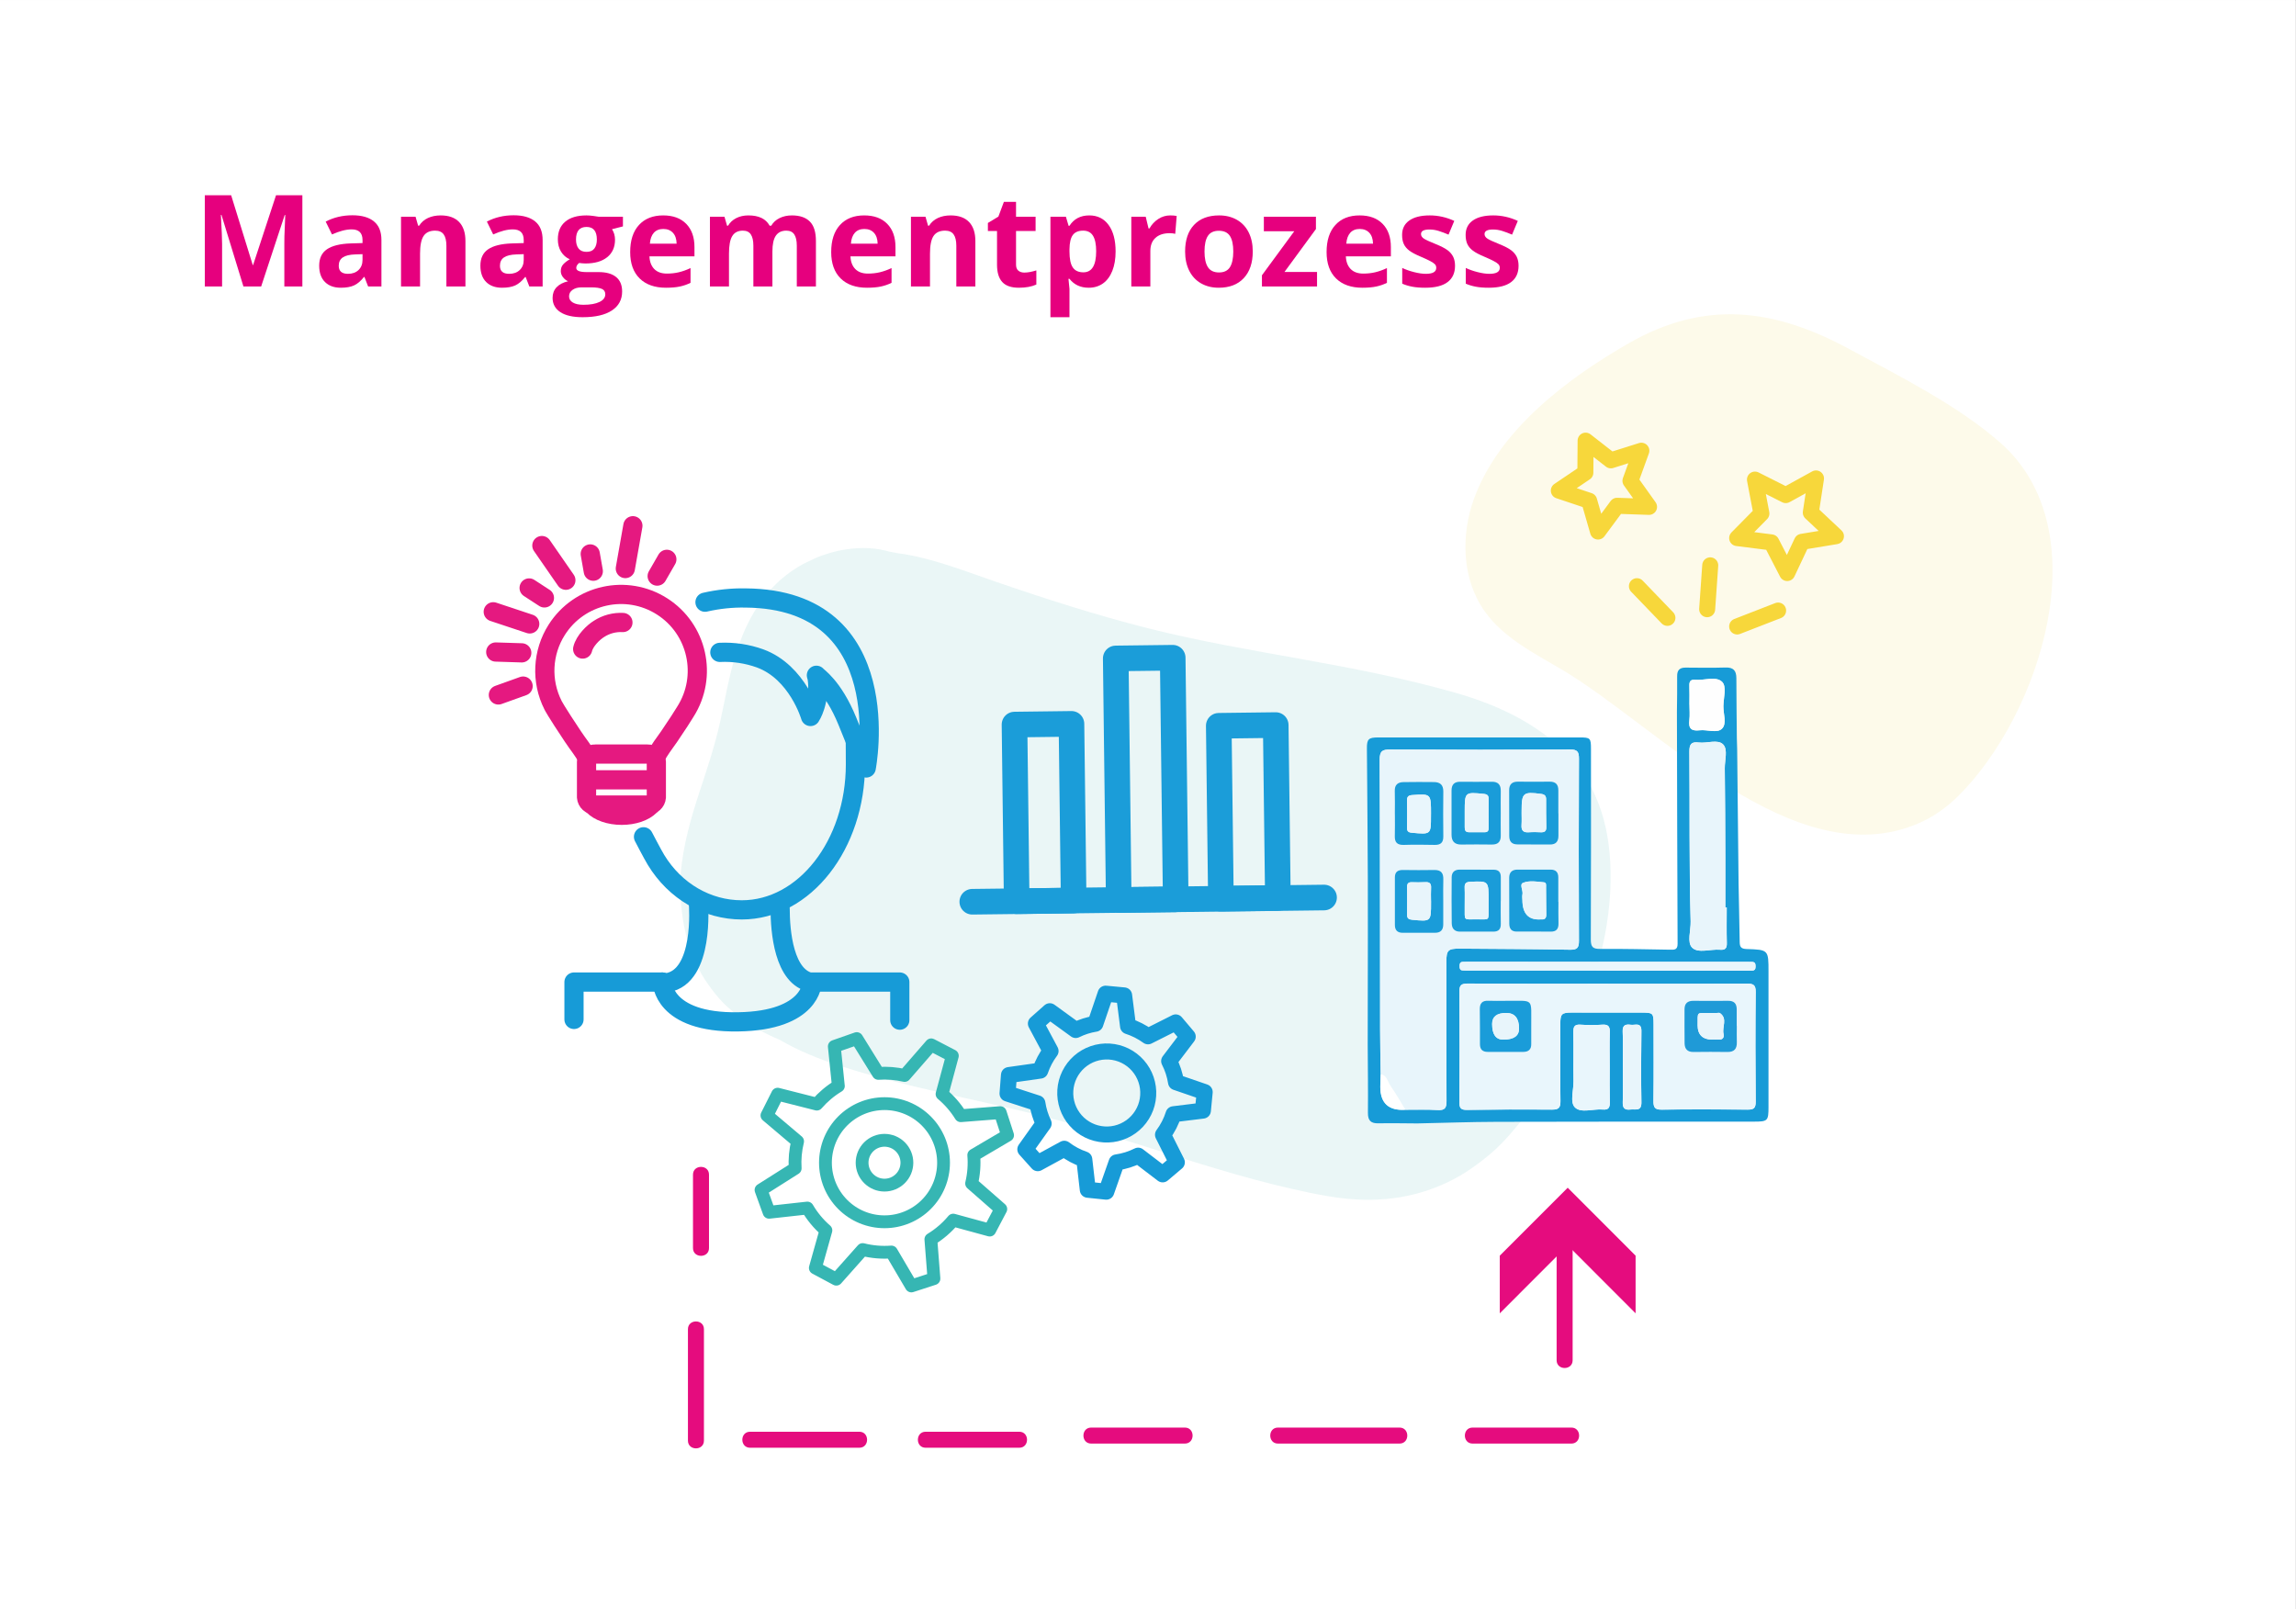 <svg xmlns="http://www.w3.org/2000/svg" xmlns:xlink="http://www.w3.org/1999/xlink" width="1849" zoomAndPan="magnify" viewBox="0 0 1386.75 972" height="1296" preserveAspectRatio="xMidYMid meet" version="1.0"><rect x="0" y="0" width="1386.75" height="972" fill="#333333" stroke="none"/><defs><g/><clipPath id="id1"><path d="M 0 0.086 L 1386.5 0.086 L 1386.5 971.91 L 0 971.91 Z M 0 0.086 " clip-rule="nonzero"/></clipPath><clipPath id="id2"><path d="M 885 189 L 1240 189 L 1240 505 L 885 505 Z M 885 189 " clip-rule="nonzero"/></clipPath><clipPath id="id3"><path d="M 1189.32 564.027 L 840.707 450.125 L 940.863 143.574 L 1289.48 257.473 Z M 1189.32 564.027 " clip-rule="nonzero"/></clipPath><clipPath id="id4"><path d="M 1189.32 564.027 L 840.707 450.125 L 940.863 143.574 L 1289.48 257.473 Z M 1189.32 564.027 " clip-rule="nonzero"/></clipPath><clipPath id="id5"><path d="M 410 331 L 973 331 L 973 725 L 410 725 Z M 410 331 " clip-rule="nonzero"/></clipPath><clipPath id="id6"><path d="M 469.551 303.469 L 1003.219 453.102 L 917.164 760.016 L 383.496 610.383 Z M 469.551 303.469 " clip-rule="nonzero"/></clipPath><clipPath id="id7"><path d="M 469.551 303.469 L 1003.219 453.102 L 917.164 760.016 L 383.496 610.383 Z M 469.551 303.469 " clip-rule="nonzero"/></clipPath><clipPath id="id8"><path d="M 936 261.32 L 1001 261.32 L 1001 326 L 936 326 Z M 936 261.32 " clip-rule="nonzero"/></clipPath><clipPath id="id9"><path d="M 448 864 L 524 864 L 524 874.82 L 448 874.82 Z M 448 864 " clip-rule="nonzero"/></clipPath><clipPath id="id10"><path d="M 415 798 L 426 798 L 426 874.82 L 415 874.82 Z M 415 798 " clip-rule="nonzero"/></clipPath><clipPath id="id11"><path d="M 554 864 L 621 864 L 621 874.82 L 554 874.82 Z M 554 864 " clip-rule="nonzero"/></clipPath></defs><g clip-path="url(#id1)"><path fill="#ffffff" d="M 0 0.086 L 1386.75 0.086 L 1386.75 972.086 L 0 972.086 Z M 0 0.086 " fill-opacity="1" fill-rule="nonzero"/><path fill="#ffffff" d="M 0 0.086 L 1386.75 0.086 L 1386.75 972.086 L 0 972.086 Z M 0 0.086 " fill-opacity="1" fill-rule="nonzero"/><path fill="#ffffff" d="M 0 0.086 L 1386.75 0.086 L 1386.75 972.086 L 0 972.086 Z M 0 0.086 " fill-opacity="1" fill-rule="nonzero"/></g><g clip-path="url(#id2)"><g clip-path="url(#id3)"><g clip-path="url(#id4)"><path fill="#fdfaea" d="M 1158.711 497.301 C 1167.086 493.688 1175.152 488.297 1182.758 480.766 C 1231.84 432.164 1268.879 320.496 1207.887 267.156 C 1181.961 244.484 1147.094 227.172 1116.918 210.824 C 1071.691 186.328 1029.824 180.793 983.434 207.492 C 946.633 228.676 905.684 259.492 890.441 300.773 C 882.164 323.176 882.922 349.879 896.793 369.328 C 908.219 385.352 926.629 394.543 943.562 404.57 C 1001.348 438.789 1083.902 529.562 1158.711 497.301 " fill-opacity="1" fill-rule="nonzero"/></g></g></g><g clip-path="url(#id5)"><g clip-path="url(#id6)"><g clip-path="url(#id7)"><path fill="#eaf6f6" d="M 972.562 520.691 C 971.77 506.266 969.098 492.844 963.098 479.656 C 958.34 469.207 951.055 459.559 942.664 451.758 C 924.84 435.184 902.246 425.047 879.047 418.434 C 849.016 409.875 818.383 403.898 787.672 398.375 C 756.098 392.695 724.434 387.332 693.312 379.457 C 662.082 371.555 631.254 361.641 600.809 351.145 C 587.004 346.387 573.266 341.133 559.113 337.477 C 553.504 336.031 547.668 334.801 541.77 334.07 C 540.156 333.699 538.523 333.387 536.883 333.113 C 536.227 332.918 535.57 332.738 534.914 332.578 C 526.02 330.414 517.273 330.652 508.312 332.285 C 505.012 332.891 501.727 333.777 498.504 334.871 C 496.562 335.395 494.727 336.203 492.84 336.949 C 492.129 337.23 491.438 337.559 490.77 337.926 C 489.434 338.523 488.117 339.148 486.824 339.793 C 480.203 343.098 473.984 347.582 468.688 352.746 C 456.816 364.316 449.312 379.34 444.422 395.016 C 440.246 408.406 437.996 422.305 434.961 435.977 C 431.746 450.445 427.039 464.504 422.41 478.566 C 417.203 494.383 412.688 510.352 411.191 527.012 C 410.367 536.219 410.988 545.422 412.34 554.555 C 413.32 561.18 414.922 567.754 417.293 574.02 C 419.828 580.707 422.57 587.105 426.637 593.016 C 430.516 598.652 434.641 603.93 439.746 608.504 C 444.867 613.094 450.328 617.285 456.262 620.773 C 461.016 623.574 466.031 625.973 471.113 628.156 C 482.234 634.66 494.465 639.555 506.492 643.496 C 535.887 653.125 566.262 659.496 596.406 666.258 C 611.816 669.711 627.188 673.328 642.406 677.543 C 657.809 681.805 673.062 686.57 688.293 691.398 C 718.789 701.066 749.234 711.039 780.465 718.113 C 794.691 721.336 809.203 724.375 823.836 724.664 C 835.395 724.895 847.281 723.496 858.371 720.18 C 869.156 716.957 879.512 712.18 888.727 705.703 C 894.051 701.961 899.164 698.062 903.91 693.609 C 908.852 688.965 913.223 683.816 917.516 678.582 C 925.527 668.812 932.215 658.016 938.363 647 C 945.789 633.695 952.223 619.754 957.652 605.516 C 967.844 578.777 974.137 549.402 972.562 520.691 Z M 972.562 520.691 " fill-opacity="1" fill-rule="nonzero"/></g></g></g><path stroke-linecap="round" transform="matrix(1.933, 0, 0, 1.934, 292.115, 261.322)" fill="none" stroke-linejoin="round" d="M 116.13 96.31 C 116.16 97.041 116.17 102.86 116.17 103.599 C 116.17 128.7 100.259 149.04 80.651 149.04 C 69.951 149.04 59.871 143.31 53.85 133.42 C 52.781 131.669 49.95 126.21 49.95 126.21 " stroke="#179bd7" stroke-width="6" stroke-opacity="1" stroke-miterlimit="4"/><path stroke-linecap="round" transform="matrix(1.933, 0, 0, 1.934, 292.115, 261.322)" fill="none" stroke-linejoin="round" d="M 69.161 52.95 C 73.311 52 77.57 51.55 81.831 51.631 C 129.891 51.99 119.54 104.72 119.54 104.72 C 119.54 104.72 114.661 92.541 113.64 90.091 C 109.121 79.04 104.1 76.15 103.971 75.77 L 104.219 76.65 C 105.229 84.1 102.13 88.64 102.13 88.64 C 102.13 88.64 98.14 74.81 86.371 70.5 C 82.34 69.06 78.071 68.42 73.799 68.62 " stroke="#179bd7" stroke-width="6" stroke-opacity="1" stroke-miterlimit="4"/><path stroke-linecap="round" transform="matrix(1.933, 0, 0, 1.934, 292.115, 261.322)" fill="none" stroke-linejoin="round" d="M 67.12 147.291 C 67.12 147.291 69.001 169.891 57.331 171.779 " stroke="#179bd7" stroke-width="6" stroke-opacity="1" stroke-miterlimit="4"/><path stroke-linecap="round" transform="matrix(1.933, 0, 0, 1.934, 292.115, 261.322)" fill="none" stroke-linejoin="round" d="M 55.809 171.58 L 28.231 171.58 L 28.231 183.25 " stroke="#179bd7" stroke-width="6" stroke-opacity="1" stroke-miterlimit="4"/><path stroke-linecap="round" transform="matrix(1.933, 0, 0, 1.934, 292.115, 261.322)" fill="none" stroke-linejoin="round" d="M 102.52 171.58 L 130.03 171.58 L 130.03 183.481 " stroke="#179bd7" stroke-width="6" stroke-opacity="1" stroke-miterlimit="4"/><path stroke-linecap="round" transform="matrix(1.933, 0, 0, 1.934, 292.115, 261.322)" fill="none" stroke-linejoin="round" d="M 92.64 148.6 C 92.64 155.55 93.739 170.339 102.639 171.769 C 102.639 171.769 102.52 183.64 79.54 184.01 C 55.809 184.389 55.809 171.58 55.809 171.58 " stroke="#179bd7" stroke-width="6" stroke-opacity="1" stroke-miterlimit="4"/><path stroke-linecap="round" transform="matrix(1.933, 0, 0, 1.934, 292.115, 261.322)" fill="none" stroke-linejoin="round" d="M 33.31 37.879 L 34.26 43.27 " stroke="#e51980" stroke-width="6" stroke-opacity="1" stroke-miterlimit="4"/><path stroke-linecap="round" transform="matrix(1.933, 0, 0, 1.934, 292.115, 261.322)" fill="none" stroke-linejoin="round" d="M 3.779 68.51 L 11.909 68.769 " stroke="#e51980" stroke-width="6" stroke-opacity="1" stroke-miterlimit="4"/><path stroke-linecap="round" transform="matrix(1.933, 0, 0, 1.934, 292.115, 261.322)" fill="none" stroke-linejoin="round" d="M 2.999 55.941 L 14.401 59.73 " stroke="#e51980" stroke-width="6" stroke-opacity="1" stroke-miterlimit="4"/><path stroke-linecap="round" transform="matrix(1.933, 0, 0, 1.934, 292.115, 261.322)" fill="none" stroke-linejoin="round" d="M 57.24 39.56 L 54.219 44.799 " stroke="#e51980" stroke-width="6" stroke-opacity="1" stroke-miterlimit="4"/><path stroke-linecap="round" transform="matrix(1.933, 0, 0, 1.934, 292.115, 261.322)" fill="none" stroke-linejoin="round" d="M 46.631 29.071 L 44.271 42.44 " stroke="#e51980" stroke-width="6" stroke-opacity="1" stroke-miterlimit="4"/><path stroke-linecap="round" transform="matrix(1.933, 0, 0, 1.934, 292.115, 261.322)" fill="none" stroke-linejoin="round" d="M 12.33 79.149 L 4.599 81.92 " stroke="#e51980" stroke-width="6" stroke-opacity="1" stroke-miterlimit="4"/><path stroke-linecap="round" transform="matrix(1.933, 0, 0, 1.934, 292.115, 261.322)" fill="none" stroke-linejoin="round" d="M 14.211 48.5 L 18.989 51.61 " stroke="#e51980" stroke-width="6" stroke-opacity="1" stroke-miterlimit="4"/><path stroke-linecap="round" transform="matrix(1.933, 0, 0, 1.934, 292.115, 261.322)" fill="none" stroke-linejoin="round" d="M 18.191 35.26 L 25.691 46.09 " stroke="#e51980" stroke-width="6" stroke-opacity="1" stroke-miterlimit="4"/><path stroke-linecap="round" transform="matrix(1.933, 0, 0, 1.934, 292.115, 261.322)" fill="none" stroke-linejoin="round" d="M 53.84 101.22 C 54.67 99.299 56.569 96.94 57.959 94.91 C 60.62 91 62.15 88.6 63.031 87.15 C 70.1 76.051 66.839 61.33 55.741 54.26 C 44.641 47.191 29.92 50.451 22.85 61.55 C 18.32 68.65 17.88 77.62 21.69 85.13 C 21.69 85.13 22.46 86.76 27.899 94.91 C 29.669 97.57 31.15 99.241 32.3 101.47 " stroke="#e51980" stroke-width="6" stroke-opacity="1" stroke-miterlimit="4"/><path stroke-linecap="round" transform="matrix(1.933, 0, 0, 1.934, 292.115, 261.322)" fill="none" stroke-linejoin="round" d="M 34.249 116.46 C 35.961 118.27 39.3 119.5 43.149 119.5 C 46.909 119.5 50.201 118.33 51.961 116.561 " stroke="#e51980" stroke-width="6" stroke-opacity="1" stroke-miterlimit="4"/><path stroke-linecap="round" transform="matrix(1.933, 0, 0, 1.934, 292.115, 261.322)" fill="none" stroke-linejoin="round" d="M 37.24 116.3 C 41.901 116.3 50.191 116.3 51.059 116.3 L 51.219 116.3 C 52.639 116.361 53.86 115.28 53.961 113.85 L 53.961 102.83 C 53.86 101.41 52.639 100.319 51.219 100.38 L 51.059 100.38 C 50.181 100.38 41.891 100.38 37.24 100.38 L 34.88 100.38 C 33.459 100.319 32.239 101.4 32.15 102.83 L 32.15 113.85 C 32.249 115.27 33.459 116.351 34.88 116.3 Z M 37.24 116.3 " stroke="#e51980" stroke-width="6" stroke-opacity="1" stroke-miterlimit="4"/><path stroke-linecap="round" transform="matrix(1.933, 0, 0, 1.934, 292.115, 261.322)" fill="none" stroke-linejoin="round" d="M 32.431 108.421 L 53.91 108.421 " stroke="#e51980" stroke-width="6" stroke-opacity="1" stroke-miterlimit="4"/><path stroke-linecap="round" transform="matrix(1.933, 0, 0, 1.934, 292.115, 261.322)" fill="none" stroke-linejoin="round" d="M 30.94 67.579 C 31.56 64.97 34.31 62.35 36.019 61.3 C 38.24 59.849 40.87 59.15 43.519 59.29 " stroke="#e51980" stroke-width="6" stroke-opacity="1" stroke-miterlimit="4"/><path stroke-linecap="round" transform="matrix(1.933, 0, 0, 1.934, 292.115, 261.322)" fill="none" stroke-linejoin="round" d="M 191.14 184.6 L 194.341 175.209 L 200.129 175.751 L 201.35 185.361 C 203.59 186.08 205.69 187.151 207.591 188.53 L 216.24 184.179 L 220 188.619 L 214.19 196.26 C 215.25 198.33 215.98 200.56 216.339 202.861 L 225.3 205.939 L 224.74 211.73 L 215.559 212.859 C 214.83 215.16 213.721 217.329 212.27 219.27 L 216.6 227.881 L 212.161 231.64 L 204.51 225.8 C 202.39 226.861 200.119 227.57 197.769 227.899 L 194.551 237.049 L 188.77 236.449 L 187.679 226.97 C 185.431 226.21 183.309 225.079 181.42 223.639 L 173.14 228.15 L 169.251 223.819 L 174.981 215.77 C 174.009 213.77 173.361 211.639 173.029 209.44 L 163.691 206.41 L 164.139 200.621 L 173.92 199.239 C 174.66 197.05 175.751 194.99 177.141 193.129 L 177.11 193.061 L 172.55 184.549 L 176.9 180.689 L 185 186.561 C 186.94 185.599 189.011 184.941 191.14 184.6 " stroke="#179bd7" stroke-width="5" stroke-opacity="1" stroke-miterlimit="4"/><path stroke-linecap="round" transform="matrix(0.31, -1.909, 1.908, 0.31, 214.665, 967.862)" fill="none" stroke-linejoin="round" d="M 207.64 206.21 C 207.639 206.636 207.62 207.059 207.578 207.481 C 207.536 207.903 207.473 208.323 207.391 208.739 C 207.308 209.156 207.205 209.568 207.082 209.975 C 206.958 210.382 206.814 210.782 206.653 211.174 C 206.489 211.565 206.308 211.949 206.109 212.325 C 205.908 212.699 205.691 213.062 205.453 213.416 C 205.218 213.769 204.964 214.109 204.696 214.437 C 204.426 214.766 204.142 215.08 203.841 215.381 C 203.542 215.681 203.226 215.967 202.897 216.236 C 202.57 216.506 202.229 216.758 201.876 216.993 C 201.522 217.231 201.158 217.447 200.783 217.649 C 200.409 217.849 200.027 218.03 199.634 218.192 C 199.241 218.356 198.842 218.499 198.435 218.622 C 198.029 218.745 197.616 218.847 197.2 218.931 C 196.783 219.013 196.364 219.075 195.941 219.117 C 195.518 219.159 195.096 219.181 194.67 219.18 C 194.244 219.18 193.822 219.16 193.399 219.118 C 192.975 219.076 192.556 219.014 192.139 218.932 C 191.723 218.848 191.311 218.745 190.904 218.623 C 190.497 218.498 190.1 218.356 189.707 218.193 C 189.314 218.029 188.931 217.848 188.557 217.649 C 188.18 217.448 187.818 217.23 187.464 216.995 C 187.111 216.758 186.771 216.506 186.443 216.236 C 186.113 215.966 185.798 215.681 185.498 215.382 C 185.199 215.08 184.913 214.766 184.645 214.437 C 184.375 214.109 184.121 213.769 183.886 213.417 C 183.65 213.062 183.431 212.698 183.231 212.323 C 183.031 211.948 182.851 211.566 182.687 211.173 C 182.525 210.78 182.382 210.381 182.259 209.976 C 182.136 209.568 182.032 209.157 181.95 208.74 C 181.866 208.324 181.804 207.904 181.762 207.481 C 181.72 207.058 181.7 206.634 181.701 206.21 C 181.699 205.784 181.721 205.361 181.763 204.939 C 181.805 204.517 181.865 204.095 181.949 203.681 C 182.033 203.264 182.136 202.852 182.258 202.445 C 182.383 202.038 182.524 201.639 182.688 201.246 C 182.849 200.855 183.031 200.472 183.231 200.095 C 183.433 199.721 183.65 199.358 183.885 199.004 C 184.122 198.651 184.374 198.311 184.644 197.983 C 184.914 197.654 185.199 197.34 185.498 197.04 C 185.799 196.739 186.113 196.453 186.442 196.184 C 186.77 195.914 187.112 195.662 187.464 195.425 C 187.817 195.19 188.18 194.971 188.555 194.771 C 188.93 194.571 189.314 194.39 189.707 194.228 C 190.098 194.064 190.498 193.921 190.904 193.798 C 191.312 193.675 191.723 193.573 192.139 193.489 C 192.557 193.407 192.977 193.345 193.398 193.303 C 193.821 193.261 194.245 193.239 194.671 193.24 C 195.094 193.241 195.519 193.26 195.941 193.302 C 196.363 193.344 196.783 193.407 197.199 193.488 C 197.616 193.572 198.028 193.675 198.434 193.798 C 198.841 193.922 199.241 194.064 199.634 194.227 C 200.026 194.391 200.41 194.572 200.784 194.771 C 201.158 194.973 201.523 195.19 201.876 195.425 C 202.23 195.662 202.57 195.914 202.898 196.184 C 203.226 196.455 203.54 196.739 203.841 197.038 C 204.141 197.34 204.426 197.654 204.696 197.982 C 204.966 198.311 205.218 198.651 205.455 199.003 C 205.691 199.358 205.909 199.722 206.109 200.097 C 206.309 200.472 206.49 200.854 206.652 201.247 C 206.816 201.64 206.958 202.038 207.082 202.444 C 207.205 202.852 207.309 203.263 207.391 203.679 C 207.475 204.096 207.537 204.515 207.577 204.939 C 207.619 205.362 207.64 205.786 207.64 206.21 Z M 207.64 206.21 " stroke="#179bd7" stroke-width="5" stroke-opacity="1" stroke-miterlimit="4"/><path stroke-linecap="round" transform="matrix(1.933, 0, 0, 1.934, 292.115, 261.322)" fill="none" stroke-linejoin="round" d="M 110.82 203.94 L 109.569 191.689 L 116.58 189.239 L 123.32 200.1 C 126.07 199.91 128.84 200.13 131.529 200.75 L 139.85 191.19 L 146.45 194.62 L 143.23 206.559 C 145.531 208.49 147.501 210.771 149.081 213.32 L 161.42 212.36 L 163.711 219.42 L 153.14 225.641 C 153.391 228.6 153.16 231.579 152.469 234.48 L 161.589 242.47 L 158.13 249.041 L 146.729 245.93 C 144.749 248.3 142.379 250.33 139.74 251.929 L 140.7 264.2 L 133.651 266.49 L 127.41 255.89 C 124.389 256.12 121.361 255.86 118.431 255.121 L 110.19 264.38 L 103.639 260.869 L 106.941 249.13 C 104.639 247.14 102.69 244.779 101.15 242.159 L 89.189 243.48 L 86.67 236.51 L 97.34 229.759 C 97.16 226.93 97.42 224.09 98.099 221.331 L 88.52 213.231 L 91.86 206.6 L 104.1 209.7 C 106.04 207.47 108.311 205.549 110.84 204.03 " stroke="#36b6b3" stroke-width="4" stroke-opacity="1" stroke-miterlimit="4"/><path stroke-linecap="round" transform="matrix(1.933, 0, 0, 1.934, 292.115, 261.322)" fill="none" stroke-linejoin="round" d="M 143.701 228 C 143.701 228.604 143.67 229.208 143.612 229.808 C 143.551 230.41 143.464 231.008 143.345 231.599 C 143.228 232.191 143.08 232.777 142.906 233.357 C 142.731 233.934 142.527 234.502 142.296 235.061 C 142.064 235.619 141.805 236.164 141.52 236.698 C 141.238 237.231 140.926 237.748 140.591 238.251 C 140.256 238.752 139.896 239.237 139.512 239.705 C 139.128 240.172 138.724 240.618 138.296 241.046 C 137.87 241.473 137.421 241.878 136.954 242.262 C 136.488 242.646 136.003 243.006 135.5 243.341 C 134.998 243.676 134.479 243.987 133.948 244.272 C 133.414 244.557 132.869 244.813 132.311 245.046 C 131.752 245.276 131.184 245.48 130.606 245.656 C 130.028 245.831 129.442 245.977 128.85 246.096 C 128.256 246.213 127.66 246.302 127.058 246.361 C 126.456 246.421 125.854 246.449 125.25 246.449 C 124.646 246.449 124.044 246.421 123.442 246.361 C 122.839 246.302 122.243 246.213 121.651 246.096 C 121.057 245.977 120.472 245.831 119.894 245.656 C 119.316 245.48 118.748 245.276 118.19 245.046 C 117.631 244.813 117.085 244.557 116.552 244.272 C 116.021 243.987 115.501 243.676 115 243.341 C 114.497 243.006 114.012 242.646 113.545 242.262 C 113.079 241.878 112.63 241.473 112.204 241.046 C 111.778 240.618 111.371 240.172 110.988 239.705 C 110.604 239.237 110.244 238.752 109.909 238.251 C 109.573 237.748 109.264 237.231 108.979 236.698 C 108.694 236.164 108.436 235.619 108.203 235.061 C 107.973 234.502 107.769 233.934 107.595 233.357 C 107.42 232.777 107.272 232.191 107.155 231.599 C 107.036 231.008 106.949 230.41 106.888 229.808 C 106.83 229.208 106.799 228.604 106.799 228 C 106.799 227.396 106.83 226.792 106.888 226.192 C 106.949 225.59 107.036 224.993 107.155 224.401 C 107.272 223.809 107.42 223.223 107.595 222.643 C 107.769 222.066 107.973 221.498 108.203 220.939 C 108.436 220.381 108.694 219.836 108.979 219.303 C 109.264 218.769 109.573 218.252 109.909 217.749 C 110.244 217.246 110.604 216.762 110.988 216.295 C 111.371 215.828 111.778 215.382 112.204 214.954 C 112.63 214.526 113.079 214.122 113.545 213.738 C 114.012 213.354 114.497 212.995 115 212.659 C 115.501 212.324 116.021 212.013 116.552 211.728 C 117.085 211.443 117.631 211.185 118.19 210.955 C 118.748 210.722 119.316 210.52 119.894 210.345 C 120.472 210.169 121.057 210.023 121.651 209.904 C 122.243 209.787 122.839 209.698 123.442 209.64 C 124.044 209.579 124.646 209.551 125.25 209.551 C 125.854 209.551 126.456 209.579 127.058 209.64 C 127.66 209.698 128.256 209.787 128.85 209.904 C 129.442 210.023 130.028 210.169 130.606 210.345 C 131.184 210.52 131.752 210.722 132.311 210.955 C 132.869 211.185 133.414 211.443 133.948 211.728 C 134.479 212.013 134.998 212.324 135.5 212.659 C 136.003 212.995 136.488 213.354 136.954 213.738 C 137.421 214.122 137.87 214.526 138.296 214.954 C 138.724 215.382 139.128 215.828 139.512 216.295 C 139.896 216.762 140.256 217.246 140.591 217.749 C 140.926 218.252 141.238 218.769 141.52 219.303 C 141.805 219.836 142.064 220.381 142.296 220.939 C 142.527 221.498 142.731 222.066 142.906 222.643 C 143.08 223.223 143.228 223.809 143.345 224.401 C 143.464 224.993 143.551 225.59 143.612 226.192 C 143.67 226.792 143.701 227.396 143.701 228 Z M 143.701 228 " stroke="#36b6b3" stroke-width="4" stroke-opacity="1" stroke-miterlimit="4"/><path stroke-linecap="round" transform="matrix(1.933, 0, 0, 1.934, 292.115, 261.322)" fill="none" stroke-linejoin="round" d="M 132.251 228 C 132.251 228.461 132.204 228.915 132.115 229.366 C 132.026 229.816 131.893 230.254 131.717 230.678 C 131.542 231.103 131.325 231.507 131.071 231.888 C 130.814 232.272 130.525 232.626 130.2 232.951 C 129.875 233.274 129.521 233.565 129.139 233.819 C 128.757 234.076 128.353 234.292 127.929 234.468 C 127.505 234.643 127.066 234.777 126.616 234.866 C 126.165 234.954 125.711 235.001 125.25 235.001 C 124.791 235.001 124.335 234.954 123.884 234.866 C 123.434 234.777 122.995 234.643 122.571 234.468 C 122.146 234.292 121.742 234.076 121.361 233.819 C 120.979 233.565 120.625 233.274 120.3 232.951 C 119.975 232.626 119.686 232.272 119.429 231.888 C 119.174 231.507 118.958 231.103 118.782 230.678 C 118.607 230.254 118.473 229.816 118.384 229.366 C 118.296 228.915 118.249 228.461 118.249 228 C 118.249 227.54 118.296 227.085 118.384 226.635 C 118.473 226.184 118.607 225.746 118.782 225.322 C 118.958 224.896 119.174 224.494 119.429 224.112 C 119.686 223.728 119.975 223.375 120.3 223.049 C 120.625 222.724 120.979 222.435 121.361 222.179 C 121.742 221.924 122.146 221.708 122.571 221.533 C 122.995 221.357 123.434 221.223 123.884 221.135 C 124.335 221.046 124.791 220.999 125.25 220.999 C 125.711 220.999 126.165 221.046 126.616 221.135 C 127.066 221.223 127.505 221.357 127.929 221.533 C 128.353 221.708 128.757 221.924 129.139 222.179 C 129.521 222.435 129.875 222.724 130.2 223.049 C 130.525 223.375 130.814 223.728 131.071 224.112 C 131.325 224.494 131.542 224.896 131.717 225.322 C 131.893 225.746 132.026 226.184 132.115 226.635 C 132.204 227.085 132.251 227.54 132.251 228 Z M 132.251 228 " stroke="#36b6b3" stroke-width="4" stroke-opacity="1" stroke-miterlimit="4"/><path stroke-linecap="round" transform="matrix(1.933, -0.024, 0.024, 1.934, 289.293, 267.124)" fill="none" stroke-linejoin="round" d="M 230.02 91.4 L 247.819 91.4 L 247.82 145.401 L 230.02 145.399 Z M 230.02 91.4 " stroke="#1b9dd9" stroke-width="8" stroke-opacity="1" stroke-miterlimit="4"/><path stroke-linecap="round" transform="matrix(1.933, -0.024, 0.024, 1.934, 289.273, 265.577)" fill="none" stroke-linejoin="round" d="M 166.21 91.031 L 184.009 91.03 L 184.009 146.211 L 166.21 146.209 Z M 166.21 91.031 " stroke="#1b9dd9" stroke-width="8" stroke-opacity="1" stroke-miterlimit="4"/><path stroke-linecap="round" transform="matrix(1.933, -0.024, 0.024, 1.934, 289.525, 266.35)" fill="none" stroke-linejoin="round" d="M 197.97 70.369 L 215.769 70.371 L 215.771 145.83 L 197.969 145.831 Z M 197.97 70.369 " stroke="#1b9dd9" stroke-width="8" stroke-opacity="1" stroke-miterlimit="4"/><path stroke-linecap="round" transform="matrix(1.933, 0, 0, 1.934, 292.115, 261.322)" fill="none" stroke-linejoin="round" d="M 152.679 146.499 L 262.599 145.18 " stroke="#1b9dd9" stroke-width="8" stroke-opacity="1" stroke-miterlimit="4"/><path fill="#179bd7" d="M 1049.223 452.586 C 1049.492 479.605 1049.746 506.621 1050.074 533.637 C 1050.227 545.434 1050.633 557.23 1050.75 569.012 C 1050.77 572.105 1051.773 573.109 1054.906 573.207 C 1068.148 573.633 1068.148 573.73 1068.148 586.898 C 1068.148 614.109 1068.148 641.32 1068.148 668.512 C 1068.148 677.059 1067.727 677.465 1059.219 677.465 C 1007.559 677.484 955.898 677.426 904.219 677.582 C 888.152 677.621 872.105 678.219 856.039 678.547 C 848.211 678.508 840.379 678.336 832.551 678.488 C 827.969 678.586 826.168 676.828 826.207 672.164 C 826.344 658.531 826.152 644.918 826.074 631.281 C 826.074 586.301 826.383 541.297 825.938 496.312 C 825.801 481.617 825.766 466.918 825.59 452.219 C 825.512 446.359 826.613 445.414 832.473 445.414 C 873.016 445.414 913.539 445.414 954.082 445.414 C 960.559 445.414 960.926 445.781 960.926 452.492 C 960.926 490.82 961.004 529.133 960.828 567.465 C 960.809 572.047 962.105 573.188 966.59 573.148 C 980.609 573.031 994.605 573.398 1008.621 573.613 C 1011.117 573.652 1013.262 573.883 1013.242 570.094 C 1013.031 523.391 1012.953 476.703 1012.836 430 C 1012.895 422.824 1013.07 415.648 1012.973 408.477 C 1012.914 404.723 1014.52 403.195 1018.152 403.234 C 1026.176 403.293 1034.219 403.426 1042.242 403.176 C 1046.961 403.02 1048.719 405.109 1048.738 409.539 C 1048.777 421.684 1048.914 433.809 1049.031 445.953 C 1049.047 448.18 1049.164 450.383 1049.223 452.605 Z M 833.922 648.785 C 833.844 651.316 833.711 653.852 833.691 656.387 C 833.676 666.34 838.742 670.973 848.887 670.289 C 855.383 670.309 861.898 670.059 868.355 670.465 C 872.746 670.734 873.711 669.168 873.691 664.992 C 873.52 636.949 873.594 608.906 873.594 580.863 C 873.594 573.941 874.602 572.918 881.656 572.973 C 903.871 573.129 926.086 573.227 948.281 573.633 C 952.594 573.711 953.695 572.453 953.676 568.219 C 953.5 531.629 953.5 495.039 953.676 458.449 C 953.695 454.059 952.766 452.664 948.109 452.684 C 912.031 452.898 875.973 452.898 839.898 452.684 C 834.91 452.645 833.285 453.613 833.305 459.027 C 833.574 513.234 833.496 567.445 833.574 621.633 C 833.574 630.684 833.809 639.734 833.922 648.785 Z M 971.035 594.191 C 942.809 594.191 914.582 594.266 886.355 594.113 C 882.547 594.094 881.406 595.137 881.426 599.004 C 881.598 621.246 881.582 643.484 881.426 665.746 C 881.406 669.246 882.297 670.445 885.988 670.406 C 903.098 670.156 920.207 670.078 937.301 670.23 C 941.34 670.27 942.539 669.148 942.48 665.066 C 942.25 649.5 942.367 633.934 942.402 618.363 C 942.402 612.406 943.234 611.633 949.305 611.613 C 963.344 611.594 977.359 611.613 991.395 611.613 C 998.453 611.613 998.723 611.887 998.742 618.75 C 998.742 634.145 998.859 649.559 998.664 664.953 C 998.625 668.762 999.359 670.309 1003.652 670.25 C 1020.918 670 1038.203 670.039 1055.488 670.23 C 1059.277 670.27 1060.438 669.305 1060.398 665.398 C 1060.203 643.332 1060.184 621.246 1060.398 599.18 C 1060.438 594.965 1059.043 594.133 1055.176 594.152 C 1027.125 594.305 999.07 594.227 971.02 594.227 Z M 1042.918 548.105 C 1042.629 548.105 1042.359 548.105 1042.07 548.105 C 1042.07 538.203 1042.109 528.301 1042.07 518.418 C 1041.992 500.297 1041.953 482.176 1041.742 464.074 C 1041.684 459.164 1043.75 452.781 1040.773 449.688 C 1037.562 446.34 1031.047 449.125 1026.043 448.488 C 1021.516 447.906 1020.32 449.512 1020.355 454.078 C 1020.648 488.25 1020.184 522.422 1021.129 556.574 C 1021.285 562.008 1018.812 569.262 1022.059 572.414 C 1025.77 576.012 1033.098 573.168 1038.84 573.652 C 1041.934 573.922 1043.074 572.859 1042.977 569.648 C 1042.785 562.473 1042.918 555.297 1042.918 548.125 Z M 972.234 644.645 C 972.234 637.645 972.082 630.625 972.293 623.625 C 972.41 620.199 971.578 618.633 967.809 618.906 C 963.383 619.215 958.914 619.195 954.488 618.906 C 950.93 618.672 950.234 620.184 950.293 623.371 C 950.465 633.273 950.254 643.195 950.387 653.098 C 950.465 658.531 948.051 665.805 951.297 668.918 C 955.008 672.496 962.336 669.633 968.078 670.156 C 971.656 670.484 972.371 668.82 972.293 665.648 C 972.121 658.648 972.234 651.648 972.234 644.625 Z M 970.516 586.242 C 998.395 586.242 1026.273 586.242 1054.152 586.242 C 1055.523 586.242 1056.898 586.223 1058.25 586.203 C 1059.777 586.203 1060.34 585.352 1060.32 583.902 C 1060.32 582.469 1060.281 581.078 1058.328 581 C 1057.305 580.961 1056.281 580.961 1055.254 580.961 C 999.168 580.922 943.062 580.902 886.973 580.883 C 885.777 580.883 884.578 580.883 883.379 580.961 C 881.754 581.059 881.562 582.238 881.562 583.496 C 881.562 584.734 881.676 585.988 883.301 586.105 C 884.652 586.203 886.027 586.203 887.398 586.203 C 915.105 586.203 942.809 586.203 970.516 586.203 Z M 1020.414 425.414 C 1020.414 428.645 1020.742 431.934 1020.34 435.105 C 1019.699 440.211 1021.789 441.66 1026.602 441.102 C 1031.125 440.578 1037.004 442.996 1039.941 440.23 C 1043.191 437.195 1040.812 431.219 1040.891 426.539 C 1040.969 421.469 1043.055 414.586 1040.039 411.762 C 1036.309 408.301 1029.348 411.086 1023.816 410.602 C 1021.055 410.352 1020.262 411.59 1020.355 414.18 C 1020.512 417.914 1020.395 421.664 1020.395 425.414 Z M 980.184 644.125 C 980.184 651.297 980.375 658.473 980.105 665.648 C 979.969 669.344 981.285 670.578 984.785 670.156 C 987.742 669.805 991.473 671.449 991.375 665.844 C 991.145 651.492 991.164 637.141 991.375 622.793 C 991.453 617.242 987.645 619.332 985.035 618.984 C 981.961 618.578 979.871 618.984 980.066 623.121 C 980.395 630.102 980.164 637.121 980.164 644.125 Z M 980.184 644.125 " fill-opacity="1" fill-rule="nonzero"/><path fill="#e8f5fb" d="M 833.902 648.785 C 833.789 639.734 833.574 630.684 833.555 621.633 C 833.477 567.426 833.555 513.215 833.285 459.027 C 833.266 453.594 834.891 452.645 839.879 452.684 C 875.953 452.898 912.012 452.898 948.09 452.684 C 952.766 452.664 953.695 454.059 953.656 458.449 C 953.48 495.039 953.48 531.629 953.656 568.219 C 953.656 572.473 952.574 573.711 948.262 573.633 C 926.047 573.246 903.852 573.129 881.637 572.977 C 874.602 572.918 873.574 573.961 873.574 580.863 C 873.574 608.906 873.48 636.949 873.672 664.992 C 873.691 669.168 872.727 670.715 868.336 670.465 C 861.859 670.078 855.363 670.328 848.867 670.289 C 845.891 665.438 843.086 660.445 839.84 655.805 C 838.098 653.328 837.789 649.48 833.902 648.785 Z M 906.426 491.113 C 906.426 486.664 906.348 482.234 906.441 477.785 C 906.52 473.957 904.879 472.102 900.953 472.141 C 894.629 472.219 888.328 472.199 882.004 472.141 C 878.371 472.102 876.707 473.84 876.707 477.438 C 876.746 486.316 876.707 495.191 876.707 504.07 C 876.707 508.016 878.469 510.102 882.586 510.062 C 888.734 509.988 894.883 509.969 901.031 510.062 C 905.012 510.121 906.52 508.188 906.445 504.379 C 906.328 499.949 906.426 495.5 906.426 491.055 Z M 906.426 544.16 C 906.426 539.383 906.387 534.586 906.426 529.809 C 906.441 526.852 905.109 525.344 902.133 525.344 C 895.289 525.344 888.465 525.324 881.617 525.285 C 878.488 525.285 876.785 526.891 876.746 529.965 C 876.688 539.188 876.648 548.434 876.785 557.656 C 876.824 560.754 878.352 562.781 881.871 562.742 C 888.539 562.688 895.191 562.707 901.859 562.742 C 905.051 562.742 906.5 561.273 906.426 558.023 C 906.309 553.422 906.406 548.801 906.387 544.18 Z M 941.262 544.816 L 941.207 544.816 C 941.207 539.867 941.207 534.934 941.207 529.984 C 941.207 526.871 939.715 525.266 936.527 525.285 C 929.875 525.305 923.246 525.285 916.594 525.285 C 913.27 525.285 911.527 526.891 911.547 530.293 C 911.566 539.5 911.547 548.703 911.605 557.91 C 911.605 560.887 912.805 562.742 916.168 562.707 C 922.973 562.648 929.797 562.688 936.625 562.742 C 940.18 562.781 941.418 560.965 941.32 557.621 C 941.207 553.363 941.281 549.09 941.281 544.836 Z M 871.699 544.527 C 871.699 540.078 871.605 535.629 871.738 531.184 C 871.855 527.352 870.348 525.438 866.363 525.496 C 860.043 525.594 853.719 525.594 847.379 525.496 C 844.207 525.438 842.488 526.715 842.488 529.945 C 842.488 539.52 842.488 549.09 842.488 558.684 C 842.488 561.816 843.996 563.422 847.184 563.422 C 853.68 563.422 860.18 563.422 866.672 563.422 C 870.078 563.422 871.68 561.699 871.699 558.375 C 871.699 553.75 871.699 549.129 871.699 544.527 Z M 941.262 491.305 L 941.227 491.305 C 941.227 486.684 941.207 482.062 941.227 477.457 C 941.242 473.859 939.602 472.121 935.926 472.16 C 929.605 472.234 923.266 472.234 916.941 472.16 C 913.324 472.121 911.527 473.727 911.527 477.359 C 911.547 486.605 911.547 495.832 911.586 505.074 C 911.586 508.422 913.211 510.082 916.652 510.062 C 923.148 510.023 929.645 510.062 936.141 510.121 C 939.871 510.16 941.32 508.207 941.281 504.668 C 941.227 500.219 941.281 495.773 941.281 491.324 Z M 842.469 491.652 C 842.469 496.102 842.566 500.551 842.43 504.977 C 842.312 508.941 844.035 510.469 847.977 510.336 C 854.125 510.121 860.273 510.199 866.422 510.336 C 870.059 510.41 871.758 509.02 871.719 505.23 C 871.605 496.18 871.605 487.109 871.719 478.059 C 871.777 474.074 869.746 472.43 866.113 472.391 C 859.965 472.332 853.816 472.312 847.648 472.41 C 844.246 472.469 842.273 474.016 842.41 477.805 C 842.566 482.41 842.449 487.031 842.449 491.652 Z M 842.469 491.652 " fill-opacity="1" fill-rule="nonzero"/><path fill="#e9f6fc" d="M 971.039 594.172 C 999.09 594.172 1027.145 594.246 1055.195 594.094 C 1059.082 594.074 1060.477 594.926 1060.418 599.121 C 1060.203 621.188 1060.223 643.273 1060.418 665.34 C 1060.457 669.246 1059.277 670.211 1055.508 670.172 C 1038.223 669.98 1020.957 669.941 1003.672 670.191 C 999.379 670.25 998.645 668.723 998.684 664.895 C 998.879 649.5 998.762 634.086 998.762 618.691 C 998.762 611.828 998.492 611.555 991.414 611.555 C 977.379 611.555 963.363 611.555 949.324 611.555 C 943.254 611.555 942.441 612.348 942.422 618.305 C 942.402 633.875 942.27 649.441 942.5 665.012 C 942.559 669.09 941.359 670.191 937.32 670.172 C 920.211 670.02 903.098 670.098 886.008 670.348 C 882.316 670.406 881.426 669.207 881.445 665.688 C 881.582 643.445 881.598 621.207 881.445 598.945 C 881.406 595.078 882.547 594.035 886.375 594.055 C 914.602 594.211 942.828 594.133 971.055 594.133 Z M 1049.012 619.66 L 1048.953 619.66 C 1048.953 616.238 1048.973 612.832 1048.953 609.41 C 1048.914 606.082 1047.289 604.422 1043.867 604.457 C 1036.867 604.516 1029.871 604.516 1022.871 604.457 C 1019.293 604.422 1017.418 605.969 1017.418 609.621 C 1017.418 616.449 1017.359 623.277 1017.457 630.102 C 1017.496 633.527 1019.121 635.441 1022.852 635.383 C 1029.676 635.266 1036.5 635.285 1043.324 635.383 C 1047.52 635.441 1049.164 633.41 1049.027 629.387 C 1048.914 626.156 1049.012 622.91 1049.012 619.66 Z M 909.207 604.477 C 905.785 604.477 902.363 604.594 898.961 604.441 C 895.191 604.266 893.703 606.008 893.762 609.641 C 893.875 616.645 893.875 623.645 893.855 630.645 C 893.855 633.895 895.48 635.324 898.574 635.324 C 905.746 635.324 912.922 635.363 920.094 635.324 C 923.168 635.324 924.867 633.836 924.828 630.605 C 924.789 627.184 924.848 623.777 924.828 620.355 C 924.656 602.137 927.188 604.633 909.188 604.457 Z M 909.207 604.477 " fill-opacity="1" fill-rule="nonzero"/><path fill="#e8f5fb" d="M 1042.918 548.086 C 1042.918 555.262 1042.785 562.453 1042.977 569.609 C 1043.074 572.82 1041.914 573.883 1038.84 573.613 C 1033.117 573.129 1025.789 575.973 1022.059 572.375 C 1018.793 569.223 1021.285 561.969 1021.129 556.535 C 1020.164 522.383 1020.648 488.191 1020.355 454.039 C 1020.32 449.473 1021.516 447.867 1026.043 448.449 C 1031.051 449.086 1037.547 446.301 1040.773 449.648 C 1043.73 452.742 1041.664 459.125 1041.742 464.035 C 1041.973 482.156 1042.012 500.258 1042.07 518.379 C 1042.109 528.281 1042.07 538.184 1042.07 548.066 C 1042.359 548.066 1042.629 548.066 1042.918 548.066 Z M 1042.918 548.086 " fill-opacity="1" fill-rule="nonzero"/><path fill="#e9f6fc" d="M 972.234 644.625 C 972.234 651.629 972.121 658.648 972.293 665.648 C 972.371 668.82 971.676 670.484 968.078 670.156 C 962.355 669.633 955.027 672.496 951.297 668.918 C 948.051 665.785 950.465 658.531 950.391 653.098 C 950.254 643.195 950.465 633.273 950.293 623.371 C 950.234 620.184 950.949 618.672 954.488 618.906 C 958.914 619.195 963.383 619.215 967.809 618.906 C 971.578 618.652 972.391 620.219 972.293 623.625 C 972.082 630.625 972.234 637.625 972.234 644.645 Z M 972.234 644.625 " fill-opacity="1" fill-rule="nonzero"/><path fill="#e9f6fc" d="M 970.516 586.223 C 942.809 586.223 915.105 586.223 887.398 586.223 C 886.027 586.223 884.652 586.223 883.301 586.125 C 881.676 586.008 881.562 584.754 881.562 583.516 C 881.562 582.238 881.754 581.078 883.379 580.98 C 884.578 580.902 885.777 580.902 886.973 580.902 C 943.062 580.922 999.168 580.961 1055.254 580.98 C 1056.281 580.98 1057.305 580.98 1058.328 581.02 C 1060.281 581.098 1060.301 582.469 1060.32 583.922 C 1060.32 585.352 1059.777 586.203 1058.25 586.223 C 1056.879 586.223 1055.508 586.262 1054.152 586.262 C 1026.273 586.262 998.395 586.262 970.516 586.262 Z M 970.516 586.223 " fill-opacity="1" fill-rule="nonzero"/><path fill="#fefefe" d="M 1020.395 425.398 C 1020.395 421.645 1020.512 417.895 1020.355 414.16 C 1020.262 411.59 1021.055 410.352 1023.816 410.582 C 1029.348 411.066 1036.309 408.281 1040.039 411.742 C 1043.055 414.547 1040.969 421.453 1040.891 426.52 C 1040.812 431.199 1043.172 437.176 1039.941 440.211 C 1037.004 442.977 1031.125 440.559 1026.602 441.082 C 1021.789 441.641 1019.699 440.191 1020.34 435.086 C 1020.727 431.895 1020.414 428.625 1020.414 425.398 Z M 1020.395 425.398 " fill-opacity="1" fill-rule="nonzero"/><path fill="#e8f5fb" d="M 980.184 644.105 C 980.184 637.105 980.414 630.082 980.086 623.102 C 979.891 618.965 981.98 618.559 985.055 618.965 C 987.664 619.312 991.473 617.223 991.395 622.773 C 991.184 637.121 991.164 651.473 991.395 665.824 C 991.492 671.43 987.742 669.785 984.805 670.137 C 981.285 670.543 979.969 669.305 980.125 665.629 C 980.395 658.473 980.203 651.277 980.203 644.105 Z M 980.184 644.105 " fill-opacity="1" fill-rule="nonzero"/><path fill="#ffffff" d="M 833.902 648.785 C 837.77 649.5 838.098 653.328 839.84 655.805 C 843.105 660.465 845.891 665.438 848.867 670.289 C 838.738 670.973 833.672 666.34 833.672 656.387 C 833.672 653.852 833.824 651.316 833.902 648.785 Z M 833.902 648.785 " fill-opacity="1" fill-rule="nonzero"/><path fill="#1a9cd9" d="M 906.426 491.094 C 906.426 495.539 906.348 499.969 906.441 504.418 C 906.539 508.227 905.012 510.16 901.031 510.102 C 894.883 510.008 888.734 510.023 882.586 510.102 C 878.449 510.141 876.707 508.051 876.707 504.105 C 876.707 495.23 876.727 486.355 876.707 477.477 C 876.707 473.879 878.371 472.141 882.004 472.18 C 888.328 472.234 894.629 472.254 900.953 472.18 C 904.879 472.121 906.52 473.996 906.441 477.824 C 906.348 482.254 906.426 486.703 906.426 491.148 Z M 884.672 490.957 C 884.672 493.859 884.691 496.738 884.672 499.641 C 884.652 501.379 885.078 502.656 887.168 502.656 C 890.395 502.656 893.645 502.656 896.875 502.656 C 898.691 502.656 899.137 501.555 899.117 499.988 C 899.117 494.207 899.059 488.402 899.117 482.621 C 899.137 480.492 898.324 479.738 896.156 479.508 C 884.848 478.348 884.672 478.445 884.672 489.934 C 884.672 490.281 884.672 490.609 884.672 490.957 Z M 884.672 490.957 " fill-opacity="1" fill-rule="nonzero"/><path fill="#1a9cd9" d="M 906.426 544.141 C 906.426 548.762 906.348 553.363 906.461 557.988 C 906.539 561.234 905.09 562.727 901.898 562.707 C 895.23 562.688 888.578 562.648 881.91 562.707 C 878.391 562.742 876.863 560.715 876.824 557.621 C 876.688 548.395 876.727 539.168 876.785 529.926 C 876.805 526.852 878.508 525.246 881.656 525.246 C 888.5 525.266 895.328 525.285 902.172 525.305 C 905.148 525.305 906.5 526.832 906.461 529.77 C 906.426 534.547 906.461 539.344 906.461 544.121 Z M 899.098 544.141 C 899.098 532.035 899.098 532.129 888.191 532.594 C 885.562 532.711 884.5 533.426 884.617 536.133 C 884.789 540.059 884.617 544.004 884.652 547.93 C 884.75 556.363 883.59 555.277 891.961 555.297 C 900.062 555.297 898.961 556.324 899.078 548.258 C 899.078 546.887 899.078 545.531 899.078 544.16 Z M 899.098 544.141 " fill-opacity="1" fill-rule="nonzero"/><path fill="#1a9cd9" d="M 941.262 544.797 C 941.262 549.051 941.168 553.324 941.301 557.582 C 941.398 560.926 940.16 562.742 936.605 562.707 C 929.777 562.648 922.973 562.609 916.148 562.668 C 912.785 562.707 911.605 560.848 911.586 557.871 C 911.547 548.664 911.547 539.461 911.527 530.254 C 911.527 526.871 913.25 525.246 916.574 525.246 C 923.227 525.246 929.855 525.285 936.508 525.246 C 939.715 525.246 941.188 526.832 941.188 529.945 C 941.188 534.895 941.188 539.828 941.188 544.777 L 941.242 544.777 Z M 919.492 543.387 C 919.492 551.805 923.152 555.777 930.477 555.297 C 930.648 555.297 930.824 555.297 930.977 555.297 C 933.219 555.492 933.957 554.371 933.918 552.242 C 933.82 546.789 933.859 541.316 933.781 535.863 C 933.781 534.742 934.09 533.078 932.523 532.902 C 928.289 532.477 923.746 531.664 919.898 533.215 C 917.539 534.16 920.094 537.855 919.512 540.312 C 919.281 541.277 919.473 542.34 919.473 543.367 Z M 919.492 543.387 " fill-opacity="1" fill-rule="nonzero"/><path fill="#1a9cd9" d="M 871.699 544.508 C 871.699 549.129 871.699 553.75 871.699 558.355 C 871.699 561.699 870.098 563.422 866.676 563.402 C 860.18 563.383 853.68 563.383 847.188 563.402 C 843.996 563.402 842.488 561.816 842.488 558.664 C 842.488 549.09 842.488 539.52 842.488 529.926 C 842.488 526.676 844.207 525.418 847.379 525.477 C 853.699 525.574 860.023 525.574 866.363 525.477 C 870.348 525.418 871.855 527.332 871.738 531.164 C 871.605 535.609 871.699 540.059 871.699 544.508 Z M 864.316 544.062 C 864.316 541.508 864.199 538.938 864.355 536.383 C 864.508 533.734 863.523 532.652 860.836 532.828 C 858.109 533 855.383 532.902 852.637 532.863 C 850.723 532.828 849.855 533.621 849.871 535.574 C 849.91 541.199 849.93 546.828 849.871 552.477 C 849.836 554.641 850.703 555.336 852.871 555.551 C 864.355 556.652 864.336 556.711 864.336 545.105 C 864.336 544.758 864.336 544.43 864.336 544.082 Z M 864.316 544.062 " fill-opacity="1" fill-rule="nonzero"/><path fill="#1a9cd9" d="M 941.262 491.285 C 941.262 495.734 941.227 500.18 941.262 504.629 C 941.301 508.168 939.852 510.121 936.121 510.082 C 929.625 510.023 923.129 509.988 916.633 510.023 C 913.211 510.043 911.586 508.383 911.566 505.035 C 911.547 495.793 911.547 486.566 911.508 477.324 C 911.508 473.688 913.289 472.082 916.922 472.121 C 923.246 472.199 929.586 472.199 935.906 472.121 C 939.582 472.082 941.242 473.805 941.207 477.418 C 941.168 482.043 941.207 486.664 941.207 491.266 L 941.242 491.266 Z M 919.031 490.648 C 919.031 493.199 919.184 495.754 918.992 498.285 C 918.758 501.594 920.055 502.965 923.398 502.695 C 925.758 502.504 928.156 502.578 930.531 502.695 C 932.816 502.793 934.012 502.137 933.957 499.582 C 933.82 493.973 933.84 488.363 933.84 482.758 C 933.84 480.707 932.988 479.816 930.863 479.527 C 919.957 478.078 919.051 478.812 919.051 489.641 C 919.051 489.988 919.051 490.32 919.051 490.668 Z M 919.031 490.648 " fill-opacity="1" fill-rule="nonzero"/><path fill="#1a9cd9" d="M 842.469 491.633 C 842.469 487.012 842.586 482.41 842.43 477.785 C 842.293 473.996 844.285 472.449 847.668 472.391 C 853.816 472.293 859.965 472.293 866.133 472.371 C 869.766 472.41 871.777 474.055 871.738 478.039 C 871.625 487.09 871.625 496.16 871.738 505.211 C 871.777 509 870.078 510.395 866.441 510.316 C 860.293 510.199 854.125 510.121 847.996 510.316 C 844.055 510.449 842.312 508.941 842.449 504.957 C 842.586 500.512 842.488 496.062 842.488 491.633 Z M 864.297 491.75 C 864.297 479.332 864.297 479.41 853.004 480.203 C 850.551 480.379 849.777 481.211 849.816 483.551 C 849.93 488.984 849.891 494.438 849.816 499.871 C 849.777 501.961 850.453 502.773 852.695 502.965 C 864.277 504.031 864.277 504.105 864.277 492.754 C 864.277 492.406 864.277 492.078 864.277 491.73 Z M 864.297 491.75 " fill-opacity="1" fill-rule="nonzero"/><path fill="#1f9ad7" d="M 1049.012 619.68 C 1049.012 622.93 1048.914 626.176 1049.027 629.406 C 1049.164 633.43 1047.52 635.461 1043.324 635.402 C 1036.5 635.305 1029.676 635.305 1022.852 635.402 C 1019.121 635.461 1017.496 633.527 1017.457 630.121 C 1017.359 623.297 1017.438 616.469 1017.418 609.641 C 1017.418 605.988 1019.293 604.441 1022.871 604.477 C 1029.871 604.555 1036.867 604.535 1043.867 604.477 C 1047.27 604.457 1048.914 606.102 1048.953 609.43 C 1048.992 612.852 1048.953 616.258 1048.953 619.68 Z M 1025.344 619.156 C 1025.344 625.023 1028.355 627.949 1034.375 627.938 C 1035.574 627.938 1036.773 627.879 1037.969 627.938 C 1040.562 628.09 1041.488 626.562 1040.988 624.438 C 1040 620.277 1043.617 615.348 1038.859 611.926 C 1038.395 611.594 1037.527 611.848 1036.848 611.848 C 1035.477 611.848 1034.121 611.848 1032.75 611.848 C 1024.359 611.961 1025.48 610.801 1025.363 619.156 Z M 1025.344 619.156 " fill-opacity="1" fill-rule="nonzero"/><path fill="#1a9cd9" d="M 909.207 604.477 C 927.188 604.652 924.656 602.156 924.848 620.375 C 924.887 623.797 924.828 627.203 924.848 630.625 C 924.887 633.836 923.188 635.324 920.113 635.344 C 912.938 635.383 905.766 635.344 898.594 635.344 C 895.5 635.344 893.855 633.914 893.875 630.664 C 893.895 623.664 893.875 616.66 893.781 609.66 C 893.723 606.027 895.211 604.285 898.98 604.457 C 902.383 604.613 905.805 604.496 909.227 604.496 Z M 909.711 611.828 C 904.051 611.828 901.223 614.039 901.223 618.461 C 901.223 624.777 903.461 627.938 907.934 627.938 C 914.285 627.938 917.469 625.719 917.484 621.285 C 917.484 614.98 914.891 611.828 909.711 611.828 Z M 909.711 611.828 " fill-opacity="1" fill-rule="nonzero"/><path fill="#e8f5fb" d="M 884.672 490.957 C 884.672 490.609 884.672 490.281 884.672 489.934 C 884.672 478.445 884.848 478.348 896.156 479.508 C 898.324 479.719 899.156 480.477 899.117 482.621 C 899.039 488.402 899.078 494.207 899.117 499.988 C 899.117 501.555 898.691 502.656 896.875 502.656 C 893.645 502.656 890.395 502.656 887.168 502.656 C 885.078 502.656 884.652 501.379 884.672 499.641 C 884.711 496.738 884.672 493.859 884.672 490.957 Z M 884.672 490.957 " fill-opacity="1" fill-rule="nonzero"/><path fill="#e8f5fb" d="M 899.098 544.141 C 899.098 545.512 899.098 546.867 899.098 548.238 C 899 556.305 900.082 555.277 891.98 555.277 C 883.609 555.277 884.77 556.363 884.672 547.91 C 884.637 543.984 884.789 540.039 884.637 536.113 C 884.52 533.406 885.582 532.691 888.211 532.574 C 899.117 532.109 899.117 532.035 899.117 544.121 Z M 899.098 544.141 " fill-opacity="1" fill-rule="nonzero"/><path fill="#e8f5fb" d="M 919.492 543.406 C 919.492 542.379 919.301 541.316 919.531 540.348 C 920.113 537.895 917.559 534.199 919.918 533.25 C 923.766 531.703 928.309 532.496 932.543 532.941 C 934.129 533.098 933.801 534.762 933.801 535.902 C 933.859 541.355 933.82 546.828 933.938 552.281 C 933.973 554.41 933.238 555.531 930.996 555.336 C 930.824 555.336 930.648 555.336 930.496 555.336 C 923.172 555.801 919.512 551.832 919.512 543.426 Z M 919.492 543.406 " fill-opacity="1" fill-rule="nonzero"/><path fill="#e8f5fb" d="M 864.316 544.062 C 864.316 544.41 864.316 544.738 864.316 545.086 C 864.316 556.711 864.316 556.633 852.852 555.531 C 850.703 555.316 849.836 554.641 849.855 552.457 C 849.93 546.828 849.91 541.199 849.855 535.555 C 849.855 533.582 850.703 532.809 852.617 532.844 C 855.344 532.902 858.09 532.98 860.816 532.809 C 863.504 532.633 864.508 533.715 864.336 536.367 C 864.18 538.918 864.297 541.488 864.297 544.043 Z M 864.316 544.062 " fill-opacity="1" fill-rule="nonzero"/><path fill="#e8f5fb" d="M 919.031 490.668 C 919.031 490.32 919.031 489.988 919.031 489.641 C 919.031 478.812 919.938 478.078 930.844 479.527 C 932.969 479.816 933.82 480.707 933.82 482.758 C 933.82 488.363 933.801 493.973 933.938 499.582 C 933.992 502.137 932.797 502.812 930.516 502.695 C 928.137 502.578 925.738 502.523 923.379 502.695 C 920.035 502.965 918.738 501.594 918.973 498.285 C 919.145 495.754 919.012 493.199 919.012 490.648 Z M 919.031 490.668 " fill-opacity="1" fill-rule="nonzero"/><path fill="#e9f6fc" d="M 864.297 491.75 C 864.297 492.098 864.297 492.426 864.297 492.773 C 864.297 504.125 864.297 504.051 852.715 502.984 C 850.473 502.773 849.797 501.98 849.836 499.891 C 849.91 494.457 849.93 489.004 849.836 483.57 C 849.797 481.23 850.57 480.398 853.023 480.223 C 864.316 479.43 864.316 479.352 864.316 491.77 Z M 864.297 491.75 " fill-opacity="1" fill-rule="nonzero"/><path fill="#e8f5fb" d="M 1025.344 619.137 C 1025.461 610.762 1024.34 611.926 1032.73 611.828 C 1034.105 611.828 1035.457 611.828 1036.828 611.828 C 1037.508 611.828 1038.395 611.574 1038.84 611.906 C 1043.598 615.328 1039.98 620.277 1040.969 624.418 C 1041.469 626.562 1040.543 628.09 1037.949 627.918 C 1036.754 627.84 1035.555 627.918 1034.355 627.918 C 1028.336 627.918 1025.328 624.992 1025.328 619.137 Z M 1025.344 619.137 " fill-opacity="1" fill-rule="nonzero"/><path fill="#e8f5fb" d="M 909.711 611.828 C 914.891 611.828 917.484 614.98 917.484 621.285 C 917.484 625.719 914.301 627.938 907.934 627.938 C 903.461 627.938 901.223 624.777 901.223 618.461 C 901.223 614.039 904.051 611.828 909.711 611.828 Z M 909.711 611.828 " fill-opacity="1" fill-rule="nonzero"/><path stroke-linecap="round" transform="matrix(1.933, 0, 0, 1.934, 292.115, 261.322)" fill="none" stroke-linejoin="round" d="M 369.88 57.84 L 360.35 47.95 " stroke="#f7d73b" stroke-width="5" stroke-opacity="1" stroke-miterlimit="4"/><path stroke-linecap="round" transform="matrix(1.933, 0, 0, 1.934, 292.115, 261.322)" fill="none" stroke-linejoin="round" d="M 404.47 55.559 L 391.671 60.53 " stroke="#f7d73b" stroke-width="5" stroke-opacity="1" stroke-miterlimit="4"/><path stroke-linecap="round" transform="matrix(1.933, 0, 0, 1.934, 292.115, 261.322)" fill="none" stroke-linejoin="round" d="M 382.3 55.139 L 383.26 41.44 " stroke="#f7d73b" stroke-width="5" stroke-opacity="1" stroke-miterlimit="4"/><path stroke-linecap="round" transform="matrix(1.933, 0, 0, 1.934, 292.115, 261.322)" fill="none" stroke-linejoin="round" d="M 416.31 14.3 L 414.679 24.96 L 422.541 32.341 L 411.909 34.09 L 407.311 43.84 L 402.361 34.27 L 391.671 32.921 L 399.249 25.249 L 397.231 14.659 L 406.86 19.501 Z M 416.31 14.3 " stroke="#f7d73b" stroke-width="5" stroke-opacity="1" stroke-miterlimit="4"/><g clip-path="url(#id8)"><path stroke-linecap="round" transform="matrix(1.933, 0, 0, 1.934, 292.115, 261.322)" fill="none" stroke-linejoin="round" d="M 344.32 2.5 L 352.21 8.65 L 361.74 5.641 L 358.329 15.041 L 364.14 23.181 L 354.149 22.84 L 348.199 30.881 L 345.429 21.27 L 335.949 18.101 L 344.241 12.5 Z M 344.32 2.5 " stroke="#f7d73b" stroke-width="5" stroke-opacity="1" stroke-miterlimit="4"/></g><path fill="#e50c7e" d="M 987.875 793.25 L 946.871 752.191 L 905.844 793.25 L 905.844 758.418 L 946.871 717.383 L 987.875 758.418 Z M 987.875 793.25 " fill-opacity="1" fill-rule="nonzero"/><path fill="#e50c7e" d="M 940.18 749.676 L 940.18 821.602 C 940.18 827.828 949.848 827.828 949.848 821.602 L 949.848 749.676 C 949.848 743.449 940.18 743.449 940.18 749.676 Z M 940.18 749.676 " fill-opacity="1" fill-rule="nonzero"/><path fill="#e50c7e" d="M 949.094 862.25 C 929.199 862.25 909.324 862.25 889.43 862.25 C 883.203 862.25 883.203 871.922 889.43 871.922 C 909.324 871.922 929.199 871.922 949.094 871.922 C 955.32 871.922 955.32 862.25 949.094 862.25 Z M 949.094 862.25 " fill-opacity="1" fill-rule="nonzero"/><path fill="#e50c7e" d="M 845.309 862.25 C 820.832 862.25 796.355 862.25 771.879 862.25 C 765.656 862.25 765.656 871.922 771.879 871.922 C 796.355 871.922 820.832 871.922 845.309 871.922 C 851.535 871.922 851.535 862.25 845.309 862.25 Z M 845.309 862.25 " fill-opacity="1" fill-rule="nonzero"/><path fill="#e50c7e" d="M 715.641 862.25 L 659.051 862.25 C 652.824 862.25 652.824 871.922 659.051 871.922 L 715.641 871.922 C 721.863 871.922 721.863 862.25 715.641 862.25 Z M 715.641 862.25 " fill-opacity="1" fill-rule="nonzero"/><g clip-path="url(#id9)"><path fill="#e50c7e" d="M 519.035 864.766 L 453.031 864.766 C 446.805 864.766 446.805 874.434 453.031 874.434 L 481.316 874.434 C 487.539 874.434 487.539 864.766 481.316 864.766 L 453.031 864.766 C 446.805 864.766 446.805 874.434 453.031 874.434 L 519.035 874.434 C 525.262 874.434 525.262 864.766 519.035 864.766 Z M 519.035 864.766 " fill-opacity="1" fill-rule="nonzero"/></g><g clip-path="url(#id10)"><path fill="#e50c7e" d="M 425.168 870.141 C 425.168 847.707 425.168 825.254 425.168 802.82 C 425.168 796.594 415.504 796.594 415.504 802.82 C 415.504 825.254 415.504 847.707 415.504 870.141 C 415.504 876.371 425.168 876.371 425.168 870.141 Z M 425.168 870.141 " fill-opacity="1" fill-rule="nonzero"/></g><path fill="#e50c7e" d="M 428.223 753.855 C 428.223 739.059 428.223 724.266 428.223 709.473 C 428.223 703.242 418.559 703.242 418.559 709.473 C 418.559 724.266 418.559 739.059 418.559 753.855 C 418.559 760.082 428.223 760.082 428.223 753.855 Z M 428.223 753.855 " fill-opacity="1" fill-rule="nonzero"/><g clip-path="url(#id11)"><path fill="#e50c7e" d="M 615.645 864.766 L 559.055 864.766 C 552.832 864.766 552.832 874.434 559.055 874.434 L 615.645 874.434 C 621.871 874.434 621.871 864.766 615.645 864.766 Z M 615.645 864.766 " fill-opacity="1" fill-rule="nonzero"/></g><g fill="#e6007e" fill-opacity="1"><g transform="translate(116.765, 173.043)"><g><path d="M 30.266 0 L 17 -43.234 L 16.656 -43.234 C 17.133 -34.441 17.375 -28.578 17.375 -25.641 L 17.375 0 L 6.938 0 L 6.938 -55.109 L 22.844 -55.109 L 35.891 -12.969 L 36.109 -12.969 L 49.953 -55.109 L 65.859 -55.109 L 65.859 0 L 54.969 0 L 54.969 -26.094 C 54.969 -27.32 54.984 -28.738 55.016 -30.344 C 55.055 -31.957 55.227 -36.227 55.531 -43.156 L 55.188 -43.156 L 40.969 0 Z M 30.266 0 "/></g></g></g><g fill="#e6007e" fill-opacity="1"><g transform="translate(189.551, 173.043)"><g><path d="M 32.797 0 L 30.578 -5.734 L 30.266 -5.734 C 28.336 -3.297 26.348 -1.602 24.297 -0.656 C 22.242 0.281 19.57 0.75 16.281 0.75 C 12.238 0.75 9.051 -0.406 6.719 -2.719 C 4.395 -5.031 3.234 -8.32 3.234 -12.594 C 3.234 -17.062 4.797 -20.359 7.922 -22.484 C 11.055 -24.609 15.781 -25.785 22.094 -26.016 L 29.406 -26.234 L 29.406 -28.078 C 29.406 -32.359 27.219 -34.5 22.844 -34.5 C 19.477 -34.5 15.52 -33.477 10.969 -31.438 L 7.156 -39.203 C 12.008 -41.742 17.391 -43.016 23.297 -43.016 C 28.953 -43.016 33.285 -41.781 36.297 -39.312 C 39.316 -36.852 40.828 -33.109 40.828 -28.078 L 40.828 0 Z M 29.406 -19.531 L 24.953 -19.375 C 21.609 -19.27 19.117 -18.664 17.484 -17.562 C 15.859 -16.457 15.047 -14.773 15.047 -12.516 C 15.047 -9.273 16.906 -7.656 20.625 -7.656 C 23.281 -7.656 25.406 -8.422 27 -9.953 C 28.602 -11.484 29.406 -13.52 29.406 -16.062 Z M 29.406 -19.531 "/></g></g></g><g fill="#e6007e" fill-opacity="1"><g transform="translate(236.178, 173.043)"><g><path d="M 44.938 0 L 33.438 0 L 33.438 -24.609 C 33.438 -27.648 32.895 -29.93 31.812 -31.453 C 30.727 -32.973 29.008 -33.734 26.656 -33.734 C 23.438 -33.734 21.109 -32.66 19.672 -30.516 C 18.242 -28.367 17.531 -24.805 17.531 -19.828 L 17.531 0 L 6.031 0 L 6.031 -42.141 L 14.812 -42.141 L 16.359 -36.75 L 17 -36.75 C 18.281 -38.789 20.047 -40.332 22.297 -41.375 C 24.547 -42.414 27.102 -42.938 29.969 -42.938 C 34.863 -42.938 38.582 -41.609 41.125 -38.953 C 43.664 -36.305 44.938 -32.484 44.938 -27.484 Z M 44.938 0 "/></g></g></g><g fill="#e6007e" fill-opacity="1"><g transform="translate(286.913, 173.043)"><g><path d="M 32.797 0 L 30.578 -5.734 L 30.266 -5.734 C 28.336 -3.297 26.348 -1.602 24.297 -0.656 C 22.242 0.281 19.57 0.75 16.281 0.75 C 12.238 0.75 9.051 -0.406 6.719 -2.719 C 4.395 -5.031 3.234 -8.32 3.234 -12.594 C 3.234 -17.062 4.797 -20.359 7.922 -22.484 C 11.055 -24.609 15.781 -25.785 22.094 -26.016 L 29.406 -26.234 L 29.406 -28.078 C 29.406 -32.359 27.219 -34.5 22.844 -34.5 C 19.477 -34.5 15.52 -33.477 10.969 -31.438 L 7.156 -39.203 C 12.008 -41.742 17.391 -43.016 23.297 -43.016 C 28.953 -43.016 33.285 -41.781 36.297 -39.312 C 39.316 -36.852 40.828 -33.109 40.828 -28.078 L 40.828 0 Z M 29.406 -19.531 L 24.953 -19.375 C 21.609 -19.27 19.117 -18.664 17.484 -17.562 C 15.859 -16.457 15.047 -14.773 15.047 -12.516 C 15.047 -9.273 16.906 -7.656 20.625 -7.656 C 23.281 -7.656 25.406 -8.422 27 -9.953 C 28.602 -11.484 29.406 -13.52 29.406 -16.062 Z M 29.406 -19.531 "/></g></g></g><g fill="#e6007e" fill-opacity="1"><g transform="translate(333.539, 173.043)"><g><path d="M 42.703 -42.141 L 42.703 -36.297 L 36.109 -34.609 C 37.316 -32.723 37.922 -30.609 37.922 -28.266 C 37.922 -23.742 36.344 -20.219 33.188 -17.688 C 30.039 -15.164 25.664 -13.906 20.062 -13.906 L 17.984 -14.016 L 16.281 -14.219 C 15.102 -13.312 14.516 -12.305 14.516 -11.203 C 14.516 -9.535 16.625 -8.703 20.844 -8.703 L 28.016 -8.703 C 32.629 -8.703 36.148 -7.707 38.578 -5.719 C 41.004 -3.738 42.219 -0.828 42.219 3.016 C 42.219 7.941 40.16 11.758 36.047 14.469 C 31.941 17.188 26.047 18.547 18.359 18.547 C 12.473 18.547 7.977 17.52 4.875 15.469 C 1.77 13.426 0.219 10.555 0.219 6.859 C 0.219 4.316 1.008 2.191 2.594 0.484 C 4.176 -1.223 6.504 -2.441 9.578 -3.172 C 8.391 -3.672 7.359 -4.488 6.484 -5.625 C 5.609 -6.77 5.172 -7.984 5.172 -9.266 C 5.172 -10.879 5.633 -12.219 6.562 -13.281 C 7.488 -14.352 8.832 -15.406 10.594 -16.438 C 8.383 -17.395 6.629 -18.926 5.328 -21.031 C 4.035 -23.145 3.391 -25.633 3.391 -28.5 C 3.391 -33.094 4.883 -36.645 7.875 -39.156 C 10.863 -41.676 15.141 -42.938 20.703 -42.938 C 21.879 -42.938 23.273 -42.828 24.891 -42.609 C 26.516 -42.398 27.555 -42.242 28.016 -42.141 Z M 10.172 5.953 C 10.172 7.535 10.93 8.781 12.453 9.688 C 13.973 10.594 16.102 11.047 18.844 11.047 C 22.969 11.047 26.195 10.477 28.531 9.344 C 30.875 8.219 32.047 6.676 32.047 4.719 C 32.047 3.133 31.352 2.039 29.969 1.438 C 28.582 0.832 26.445 0.531 23.562 0.531 L 17.609 0.531 C 15.492 0.531 13.723 1.023 12.297 2.016 C 10.879 3.004 10.172 4.316 10.172 5.953 Z M 14.359 -28.344 C 14.359 -26.062 14.879 -24.254 15.922 -22.922 C 16.961 -21.586 18.555 -20.922 20.703 -20.922 C 22.859 -20.922 24.438 -21.586 25.438 -22.922 C 26.445 -24.254 26.953 -26.062 26.953 -28.344 C 26.953 -33.426 24.867 -35.969 20.703 -35.969 C 16.473 -35.969 14.359 -33.426 14.359 -28.344 Z M 14.359 -28.344 "/></g></g></g><g fill="#e6007e" fill-opacity="1"><g transform="translate(377.151, 173.043)"><g><path d="M 23.484 -34.75 C 21.047 -34.75 19.133 -33.977 17.75 -32.438 C 16.375 -30.895 15.582 -28.703 15.375 -25.859 L 31.516 -25.859 C 31.461 -28.703 30.719 -30.895 29.281 -32.438 C 27.852 -33.977 25.922 -34.75 23.484 -34.75 Z M 25.109 0.75 C 18.316 0.75 13.008 -1.117 9.188 -4.859 C 5.375 -8.609 3.469 -13.91 3.469 -20.766 C 3.469 -27.828 5.234 -33.285 8.766 -37.141 C 12.297 -41.004 17.176 -42.938 23.406 -42.938 C 29.363 -42.938 34 -41.238 37.312 -37.844 C 40.633 -34.457 42.297 -29.77 42.297 -23.781 L 42.297 -18.203 L 15.109 -18.203 C 15.242 -14.941 16.211 -12.391 18.016 -10.547 C 19.828 -8.711 22.367 -7.797 25.641 -7.797 C 28.172 -7.797 30.566 -8.062 32.828 -8.594 C 35.098 -9.125 37.461 -9.969 39.922 -11.125 L 39.922 -2.219 C 37.91 -1.219 35.758 -0.473 33.469 0.016 C 31.188 0.504 28.398 0.75 25.109 0.75 Z M 25.109 0.75 "/></g></g></g><g fill="#e6007e" fill-opacity="1"><g transform="translate(422.759, 173.043)"><g><path d="M 43.766 0 L 32.266 0 L 32.266 -24.609 C 32.266 -27.648 31.754 -29.93 30.734 -31.453 C 29.723 -32.973 28.125 -33.734 25.938 -33.734 C 23 -33.734 20.863 -32.648 19.531 -30.484 C 18.195 -28.328 17.531 -24.773 17.531 -19.828 L 17.531 0 L 6.031 0 L 6.031 -42.141 L 14.812 -42.141 L 16.359 -36.75 L 17 -36.75 C 18.133 -38.688 19.77 -40.203 21.906 -41.297 C 24.039 -42.391 26.488 -42.938 29.25 -42.938 C 35.562 -42.938 39.832 -40.875 42.062 -36.75 L 43.094 -36.75 C 44.219 -38.707 45.879 -40.227 48.078 -41.312 C 50.273 -42.395 52.758 -42.938 55.531 -42.938 C 60.301 -42.938 63.91 -41.707 66.359 -39.25 C 68.816 -36.801 70.047 -32.879 70.047 -27.484 L 70.047 0 L 58.5 0 L 58.5 -24.609 C 58.5 -27.648 57.988 -29.93 56.969 -31.453 C 55.957 -32.973 54.359 -33.734 52.172 -33.734 C 49.359 -33.734 47.254 -32.727 45.859 -30.719 C 44.461 -28.707 43.766 -25.516 43.766 -21.141 Z M 43.766 0 "/></g></g></g><g fill="#e6007e" fill-opacity="1"><g transform="translate(498.561, 173.043)"><g><path d="M 23.484 -34.75 C 21.047 -34.75 19.133 -33.977 17.75 -32.438 C 16.375 -30.895 15.582 -28.703 15.375 -25.859 L 31.516 -25.859 C 31.461 -28.703 30.719 -30.895 29.281 -32.438 C 27.852 -33.977 25.922 -34.75 23.484 -34.75 Z M 25.109 0.75 C 18.316 0.75 13.008 -1.117 9.188 -4.859 C 5.375 -8.609 3.469 -13.91 3.469 -20.766 C 3.469 -27.828 5.234 -33.285 8.766 -37.141 C 12.297 -41.004 17.176 -42.938 23.406 -42.938 C 29.363 -42.938 34 -41.238 37.312 -37.844 C 40.633 -34.457 42.297 -29.77 42.297 -23.781 L 42.297 -18.203 L 15.109 -18.203 C 15.242 -14.941 16.211 -12.391 18.016 -10.547 C 19.828 -8.711 22.367 -7.797 25.641 -7.797 C 28.172 -7.797 30.566 -8.062 32.828 -8.594 C 35.098 -9.125 37.461 -9.969 39.922 -11.125 L 39.922 -2.219 C 37.91 -1.219 35.758 -0.473 33.469 0.016 C 31.188 0.504 28.398 0.75 25.109 0.75 Z M 25.109 0.75 "/></g></g></g><g fill="#e6007e" fill-opacity="1"><g transform="translate(544.169, 173.043)"><g><path d="M 44.938 0 L 33.438 0 L 33.438 -24.609 C 33.438 -27.648 32.895 -29.93 31.812 -31.453 C 30.727 -32.973 29.008 -33.734 26.656 -33.734 C 23.438 -33.734 21.109 -32.66 19.672 -30.516 C 18.242 -28.367 17.531 -24.805 17.531 -19.828 L 17.531 0 L 6.031 0 L 6.031 -42.141 L 14.812 -42.141 L 16.359 -36.75 L 17 -36.75 C 18.281 -38.789 20.047 -40.332 22.297 -41.375 C 24.547 -42.414 27.102 -42.938 29.969 -42.938 C 34.863 -42.938 38.582 -41.609 41.125 -38.953 C 43.664 -36.305 44.938 -32.484 44.938 -27.484 Z M 44.938 0 "/></g></g></g><g fill="#e6007e" fill-opacity="1"><g transform="translate(594.904, 173.043)"><g><path d="M 23.781 -8.406 C 25.789 -8.406 28.207 -8.844 31.031 -9.719 L 31.031 -1.172 C 28.164 0.109 24.645 0.75 20.469 0.75 C 15.875 0.75 12.523 -0.41 10.422 -2.734 C 8.328 -5.055 7.281 -8.539 7.281 -13.188 L 7.281 -33.516 L 1.766 -33.516 L 1.766 -38.375 L 8.109 -42.219 L 11.422 -51.109 L 18.766 -51.109 L 18.766 -42.141 L 30.578 -42.141 L 30.578 -33.516 L 18.766 -33.516 L 18.766 -13.188 C 18.766 -11.562 19.223 -10.359 20.141 -9.578 C 21.066 -8.797 22.281 -8.406 23.781 -8.406 Z M 23.781 -8.406 "/></g></g></g><g fill="#e6007e" fill-opacity="1"><g transform="translate(628.414, 173.043)"><g><path d="M 29.172 0.75 C 24.223 0.75 20.344 -1.047 17.531 -4.641 L 16.922 -4.641 C 17.328 -1.117 17.531 0.914 17.531 1.469 L 17.531 18.547 L 6.031 18.547 L 6.031 -42.141 L 15.375 -42.141 L 17 -36.672 L 17.531 -36.672 C 20.219 -40.848 24.203 -42.938 29.484 -42.938 C 34.453 -42.938 38.344 -41.016 41.156 -37.172 C 43.977 -33.328 45.391 -27.984 45.391 -21.141 C 45.391 -16.648 44.727 -12.742 43.406 -9.422 C 42.082 -6.109 40.203 -3.582 37.766 -1.844 C 35.328 -0.113 32.461 0.75 29.172 0.75 Z M 25.781 -33.734 C 22.945 -33.734 20.875 -32.859 19.562 -31.109 C 18.258 -29.367 17.582 -26.488 17.531 -22.469 L 17.531 -21.219 C 17.531 -16.695 18.203 -13.457 19.547 -11.5 C 20.891 -9.539 23.02 -8.562 25.938 -8.562 C 31.082 -8.562 33.656 -12.805 33.656 -21.297 C 33.656 -25.441 33.02 -28.551 31.75 -30.625 C 30.488 -32.695 28.5 -33.734 25.781 -33.734 Z M 25.781 -33.734 "/></g></g></g><g fill="#e6007e" fill-opacity="1"><g transform="translate(677.264, 173.043)"><g><path d="M 29.547 -42.938 C 31.109 -42.938 32.406 -42.82 33.438 -42.594 L 32.562 -31.812 C 31.633 -32.062 30.504 -32.188 29.172 -32.188 C 25.504 -32.188 22.645 -31.242 20.594 -29.359 C 18.551 -27.473 17.531 -24.836 17.531 -21.453 L 17.531 0 L 6.031 0 L 6.031 -42.141 L 14.734 -42.141 L 16.438 -35.062 L 17 -35.062 C 18.312 -37.426 20.078 -39.328 22.297 -40.766 C 24.523 -42.211 26.941 -42.938 29.547 -42.938 Z M 29.547 -42.938 "/></g></g></g><g fill="#e6007e" fill-opacity="1"><g transform="translate(712.319, 173.043)"><g><path d="M 15.188 -21.141 C 15.188 -16.973 15.867 -13.82 17.234 -11.688 C 18.609 -9.551 20.844 -8.484 23.938 -8.484 C 27 -8.484 29.203 -9.547 30.547 -11.672 C 31.891 -13.797 32.562 -16.953 32.562 -21.141 C 32.562 -25.316 31.883 -28.445 30.531 -30.531 C 29.176 -32.613 26.953 -33.656 23.859 -33.656 C 20.797 -33.656 18.582 -32.617 17.219 -30.547 C 15.863 -28.473 15.188 -25.336 15.188 -21.141 Z M 44.328 -21.141 C 44.328 -14.285 42.516 -8.922 38.891 -5.047 C 35.273 -1.18 30.238 0.75 23.781 0.75 C 19.738 0.75 16.172 -0.133 13.078 -1.906 C 9.984 -3.676 7.609 -6.219 5.953 -9.531 C 4.297 -12.852 3.469 -16.723 3.469 -21.141 C 3.469 -28.035 5.266 -33.391 8.859 -37.203 C 12.453 -41.023 17.504 -42.938 24.016 -42.938 C 28.055 -42.938 31.625 -42.055 34.719 -40.297 C 37.812 -38.535 40.188 -36.008 41.844 -32.719 C 43.5 -29.426 44.328 -25.566 44.328 -21.141 Z M 44.328 -21.141 "/></g></g></g><g fill="#e6007e" fill-opacity="1"><g transform="translate(760.114, 173.043)"><g><path d="M 35.359 0 L 2.078 0 L 2.078 -6.781 L 21.594 -33.359 L 3.234 -33.359 L 3.234 -42.141 L 34.688 -42.141 L 34.688 -34.688 L 15.688 -8.781 L 35.359 -8.781 Z M 35.359 0 "/></g></g></g><g fill="#e6007e" fill-opacity="1"><g transform="translate(797.77, 173.043)"><g><path d="M 23.484 -34.75 C 21.047 -34.75 19.133 -33.977 17.75 -32.438 C 16.375 -30.895 15.582 -28.703 15.375 -25.859 L 31.516 -25.859 C 31.461 -28.703 30.719 -30.895 29.281 -32.438 C 27.852 -33.977 25.922 -34.75 23.484 -34.75 Z M 25.109 0.75 C 18.316 0.75 13.008 -1.117 9.188 -4.859 C 5.375 -8.609 3.469 -13.91 3.469 -20.766 C 3.469 -27.828 5.234 -33.285 8.766 -37.141 C 12.297 -41.004 17.176 -42.938 23.406 -42.938 C 29.363 -42.938 34 -41.238 37.312 -37.844 C 40.633 -34.457 42.297 -29.77 42.297 -23.781 L 42.297 -18.203 L 15.109 -18.203 C 15.242 -14.941 16.211 -12.391 18.016 -10.547 C 19.828 -8.711 22.367 -7.797 25.641 -7.797 C 28.172 -7.797 30.566 -8.062 32.828 -8.594 C 35.098 -9.125 37.461 -9.969 39.922 -11.125 L 39.922 -2.219 C 37.91 -1.219 35.758 -0.473 33.469 0.016 C 31.188 0.504 28.398 0.75 25.109 0.75 Z M 25.109 0.75 "/></g></g></g><g fill="#e6007e" fill-opacity="1"><g transform="translate(843.379, 173.043)"><g><path d="M 35.438 -12.516 C 35.438 -8.191 33.93 -4.898 30.922 -2.641 C 27.922 -0.379 23.43 0.75 17.453 0.75 C 14.391 0.75 11.773 0.539 9.609 0.125 C 7.453 -0.281 5.43 -0.891 3.547 -1.703 L 3.547 -11.203 C 5.68 -10.191 8.086 -9.348 10.766 -8.672 C 13.441 -7.992 15.797 -7.656 17.828 -7.656 C 22.004 -7.656 24.094 -8.859 24.094 -11.266 C 24.094 -12.172 23.812 -12.906 23.25 -13.469 C 22.695 -14.039 21.742 -14.68 20.391 -15.391 C 19.035 -16.109 17.227 -16.945 14.969 -17.906 C 11.727 -19.258 9.348 -20.516 7.828 -21.672 C 6.305 -22.828 5.195 -24.148 4.5 -25.641 C 3.812 -27.141 3.469 -28.984 3.469 -31.172 C 3.469 -34.922 4.914 -37.816 7.812 -39.859 C 10.719 -41.91 14.836 -42.938 20.172 -42.938 C 25.242 -42.938 30.18 -41.832 34.984 -39.625 L 31.516 -31.328 C 29.398 -32.234 27.426 -32.973 25.594 -33.547 C 23.758 -34.129 21.891 -34.422 19.984 -34.422 C 16.586 -34.422 14.891 -33.504 14.891 -31.672 C 14.891 -30.641 15.438 -29.742 16.531 -28.984 C 17.625 -28.234 20.02 -27.117 23.719 -25.641 C 27.008 -24.305 29.422 -23.062 30.953 -21.906 C 32.484 -20.75 33.613 -19.414 34.344 -17.906 C 35.07 -16.395 35.438 -14.598 35.438 -12.516 Z M 35.438 -12.516 "/></g></g></g><g fill="#e6007e" fill-opacity="1"><g transform="translate(881.75, 173.043)"><g><path d="M 35.438 -12.516 C 35.438 -8.191 33.93 -4.898 30.922 -2.641 C 27.922 -0.379 23.43 0.75 17.453 0.75 C 14.391 0.75 11.773 0.539 9.609 0.125 C 7.453 -0.281 5.43 -0.891 3.547 -1.703 L 3.547 -11.203 C 5.68 -10.191 8.086 -9.348 10.766 -8.672 C 13.441 -7.992 15.797 -7.656 17.828 -7.656 C 22.004 -7.656 24.094 -8.859 24.094 -11.266 C 24.094 -12.172 23.812 -12.906 23.25 -13.469 C 22.695 -14.039 21.742 -14.68 20.391 -15.391 C 19.035 -16.109 17.227 -16.945 14.969 -17.906 C 11.727 -19.258 9.348 -20.516 7.828 -21.672 C 6.305 -22.828 5.195 -24.148 4.5 -25.641 C 3.812 -27.141 3.469 -28.984 3.469 -31.172 C 3.469 -34.922 4.914 -37.816 7.812 -39.859 C 10.719 -41.91 14.836 -42.938 20.172 -42.938 C 25.242 -42.938 30.18 -41.832 34.984 -39.625 L 31.516 -31.328 C 29.398 -32.234 27.426 -32.973 25.594 -33.547 C 23.758 -34.129 21.891 -34.422 19.984 -34.422 C 16.586 -34.422 14.891 -33.504 14.891 -31.672 C 14.891 -30.641 15.438 -29.742 16.531 -28.984 C 17.625 -28.234 20.02 -27.117 23.719 -25.641 C 27.008 -24.305 29.422 -23.062 30.953 -21.906 C 32.484 -20.75 33.613 -19.414 34.344 -17.906 C 35.07 -16.395 35.438 -14.598 35.438 -12.516 Z M 35.438 -12.516 "/></g></g></g></svg>
